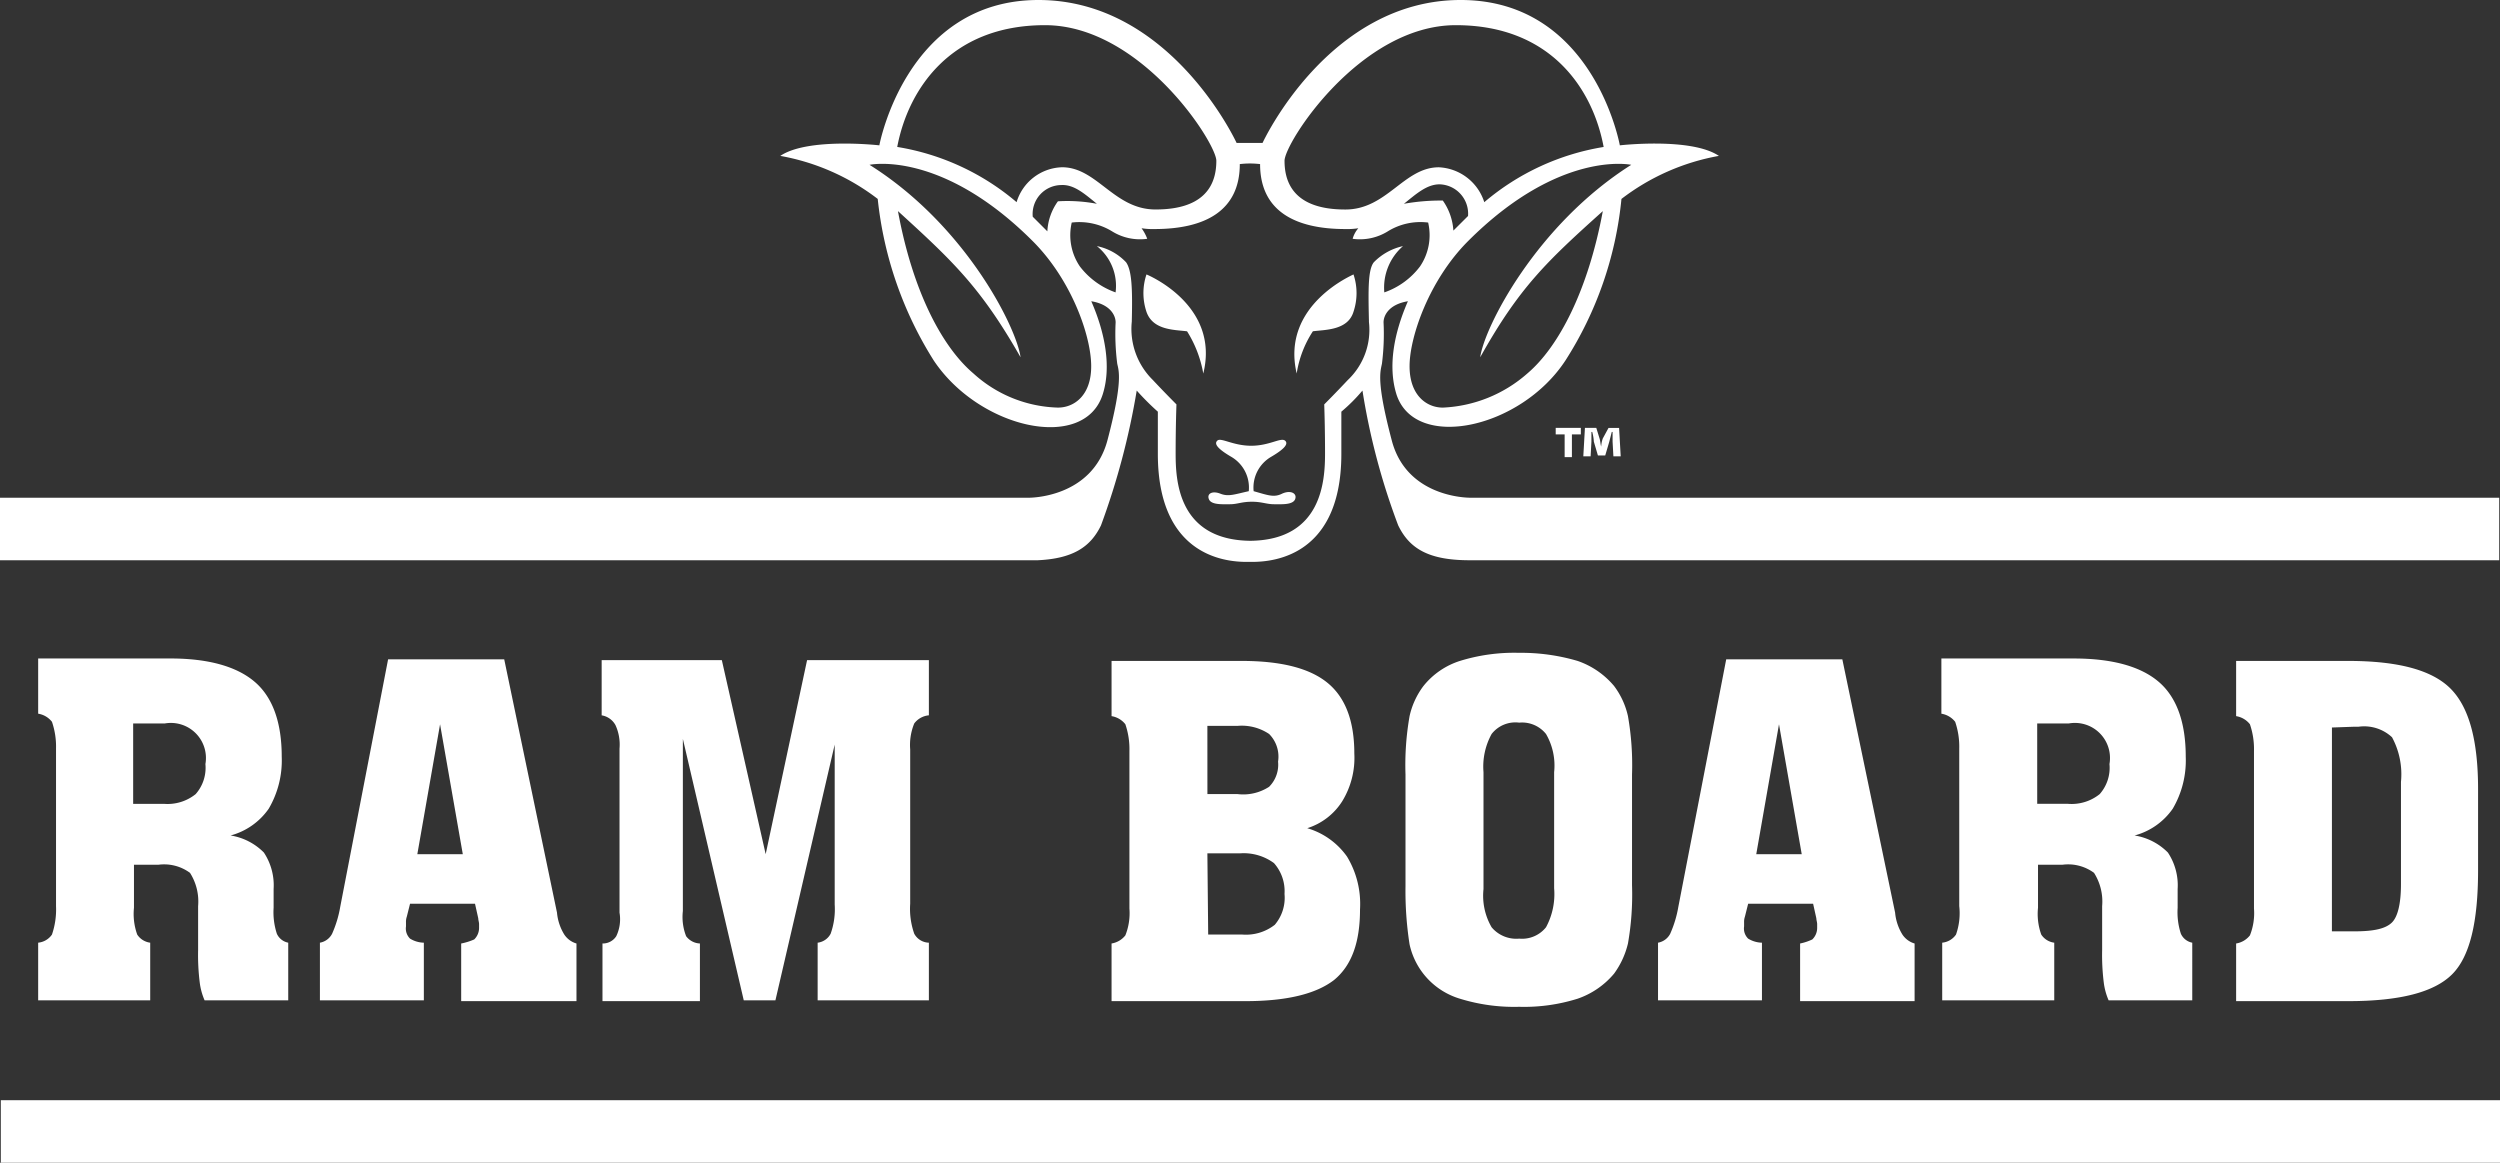 <svg xmlns="http://www.w3.org/2000/svg" width="200.567" height="93.281" viewBox="0 0 200.567 93.281">
  <rect x="0" y="0" width="200.567" height="93.281" fill="#333333" stroke="none"/>
  <g id="RamBoard-logo" transform="translate(-498 -289.6)">
    <path id="Path_5515" data-name="Path 5515" d="M503.807,392.848a1.52,1.52,0,0,1-1.107.651v4.625h8.989V393.5a1.466,1.466,0,0,1-1.042-.651,4.893,4.893,0,0,1-.261-2.15v-3.452h1.954a3.505,3.505,0,0,1,2.541.651,4.286,4.286,0,0,1,.651,2.671v3.518a17.9,17.9,0,0,0,.13,2.606,5.174,5.174,0,0,0,.391,1.433h6.709V393.5a1.26,1.26,0,0,1-.912-.717,5.566,5.566,0,0,1-.261-2.085v-1.5a4.751,4.751,0,0,0-.782-2.931,4.805,4.805,0,0,0-2.671-1.368,5.431,5.431,0,0,0,3.062-2.15,7.645,7.645,0,0,0,1.042-4.169c0-2.736-.716-4.755-2.15-5.993s-3.713-1.889-6.775-1.889H502.7v4.43a1.76,1.76,0,0,1,1.107.651,6.164,6.164,0,0,1,.326,2.15v12.637a6.229,6.229,0,0,1-.326,2.28Zm6.514-16.936h2.54a2.813,2.813,0,0,1,3.257,3.257,3.188,3.188,0,0,1-.782,2.41,3.59,3.59,0,0,1-2.54.782h-2.475Z" transform="translate(-1.638 -28.271)" fill="#fff"/>
    <path id="Path_5516" data-name="Path 5516" d="M548.734,393.6h0v4.625h9.25V393.6a1.757,1.757,0,0,1-.977-.717,4.026,4.026,0,0,1-.586-1.759L552.187,370.8h-9.315l-3.843,19.868a9.026,9.026,0,0,1-.651,2.15,1.364,1.364,0,0,1-.977.717v4.625h8.338v-4.625a2.2,2.2,0,0,1-1.107-.326,1.134,1.134,0,0,1-.326-.977v-.326a1.272,1.272,0,0,1,.065-.456l.261-1.042h5.211l.261,1.172c0,.13.065.326.065.456v.326a1.286,1.286,0,0,1-.391.912A4.88,4.88,0,0,1,548.734,393.6Zm-3.518-7.165,1.824-10.422,1.824,10.422Z" transform="translate(-13.735 -28.306)" fill="#fff"/>
    <path id="Path_5517" data-name="Path 5517" d="M573.273,393.048a1.28,1.28,0,0,1-1.107.586v4.625h7.817v-4.625a1.451,1.451,0,0,1-1.107-.586,4.233,4.233,0,0,1-.261-2.019v-13.81l4.885,20.975h2.541l4.755-20.519v12.833a5.85,5.85,0,0,1-.326,2.345,1.359,1.359,0,0,1-1.042.717v4.625h8.924v-4.625a1.372,1.372,0,0,1-1.173-.717,6.01,6.01,0,0,1-.326-2.41V378.065a4.534,4.534,0,0,1,.326-2.085,1.651,1.651,0,0,1,1.173-.651V370.9h-9.771l-3.322,15.569L581.741,370.9H572.1v4.43a1.549,1.549,0,0,1,1.107.782,3.751,3.751,0,0,1,.326,1.889v13.158a3.134,3.134,0,0,1-.261,1.889Z" transform="translate(-25.831 -28.341)" fill="#fff"/>
    <path id="Path_5518" data-name="Path 5518" d="M634.9,393.669v4.625h10.748c3.322,0,5.667-.586,7.1-1.694,1.433-1.173,2.085-3.062,2.085-5.667a7.332,7.332,0,0,0-1.042-4.234,5.955,5.955,0,0,0-3.192-2.28,5.139,5.139,0,0,0,2.8-2.15,6.657,6.657,0,0,0,.977-3.843q0-3.908-2.15-5.667c-1.433-1.173-3.713-1.759-6.9-1.759H634.9v4.43a1.76,1.76,0,0,1,1.107.651,6.163,6.163,0,0,1,.326,2.15v12.637a4.811,4.811,0,0,1-.326,2.15A1.76,1.76,0,0,1,634.9,393.669Zm7.687-17.458H645a3.932,3.932,0,0,1,2.541.651,2.573,2.573,0,0,1,.717,2.215,2.512,2.512,0,0,1-.717,2.019,3.8,3.8,0,0,1-2.541.586h-2.41Zm0,10.227h2.606a4.1,4.1,0,0,1,2.736.782,3.387,3.387,0,0,1,.847,2.475,3.341,3.341,0,0,1-.782,2.475,3.755,3.755,0,0,1-2.606.782h-2.736Z" transform="translate(-47.723 -28.376)" fill="#fff"/>
    <path id="Path_5519" data-name="Path 5519" d="M671.417,393.38a5.85,5.85,0,0,0,4.039,4.364,14.718,14.718,0,0,0,4.755.651,14.328,14.328,0,0,0,4.69-.651,6.611,6.611,0,0,0,2.931-2.019,6.759,6.759,0,0,0,1.107-2.41,22.738,22.738,0,0,0,.326-4.69v-8.859a22.737,22.737,0,0,0-.326-4.69,6.282,6.282,0,0,0-1.107-2.41,6.611,6.611,0,0,0-2.931-2.019,16,16,0,0,0-4.69-.651,14.722,14.722,0,0,0-4.755.651,6.127,6.127,0,0,0-2.931,2.019,6.282,6.282,0,0,0-1.107,2.41,22.737,22.737,0,0,0-.326,4.69v8.924A27.916,27.916,0,0,0,671.417,393.38ZM678,376.509a2.417,2.417,0,0,1,2.215-.912,2.457,2.457,0,0,1,2.15.912,5.041,5.041,0,0,1,.651,3.062v9.315a5.592,5.592,0,0,1-.651,3.127,2.457,2.457,0,0,1-2.15.912,2.579,2.579,0,0,1-2.215-.912,5.042,5.042,0,0,1-.651-3.062v-9.38A5.432,5.432,0,0,1,678,376.509Z" transform="translate(-60.333 -28.022)" fill="#fff"/>
    <path id="Path_5520" data-name="Path 5520" d="M713.6,393.6h0v4.625h9.185V393.6a1.757,1.757,0,0,1-.977-.717,4.026,4.026,0,0,1-.586-1.759L716.987,370.8h-9.315l-3.843,19.868a9.026,9.026,0,0,1-.651,2.15,1.364,1.364,0,0,1-.977.717v4.625h8.338v-4.625a2.2,2.2,0,0,1-1.107-.326,1.134,1.134,0,0,1-.326-.977v-.326a1.272,1.272,0,0,1,.065-.456l.261-1.042h5.211l.26,1.173c0,.13.065.326.065.456v.326a1.286,1.286,0,0,1-.391.912A4.3,4.3,0,0,1,713.6,393.6Zm-3.518-7.165,1.824-10.422,1.824,10.422Z" transform="translate(-71.183 -28.306)" fill="#fff"/>
    <path id="Path_5521" data-name="Path 5521" d="M738.273,392.848a1.52,1.52,0,0,1-1.107.651v4.625h8.989V393.5a1.466,1.466,0,0,1-1.042-.651,4.893,4.893,0,0,1-.261-2.15v-3.452h1.954a3.5,3.5,0,0,1,2.54.651,4.286,4.286,0,0,1,.651,2.671v3.518a17.9,17.9,0,0,0,.13,2.606,5.174,5.174,0,0,0,.391,1.433h6.709V393.5a1.259,1.259,0,0,1-.912-.717,5.565,5.565,0,0,1-.261-2.084v-1.5a4.751,4.751,0,0,0-.782-2.931A4.8,4.8,0,0,0,752.6,384.9a5.432,5.432,0,0,0,3.062-2.15,7.646,7.646,0,0,0,1.042-4.169c0-2.736-.717-4.755-2.15-5.993s-3.713-1.889-6.84-1.889H737.1v4.43a1.76,1.76,0,0,1,1.107.651,6.165,6.165,0,0,1,.326,2.15v12.637a5.129,5.129,0,0,1-.26,2.28Zm6.514-16.937h2.541a2.813,2.813,0,0,1,3.257,3.257,3.188,3.188,0,0,1-.782,2.41,3.59,3.59,0,0,1-2.54.782h-2.475Z" transform="translate(-83.349 -28.271)" fill="#fff"/>
    <path id="Path_5522" data-name="Path 5522" d="M773.4,393.669v4.625h8.989c4.169,0,6.9-.717,8.338-2.15s2.084-4.234,2.084-8.338v-6.514c0-3.908-.716-6.579-2.215-8.077S786.363,371,782.389,371H773.4v4.43a1.76,1.76,0,0,1,1.107.651,6.162,6.162,0,0,1,.326,2.15v12.637a4.811,4.811,0,0,1-.326,2.15h0A1.76,1.76,0,0,1,773.4,393.669Zm7.687-17.327,1.824-.065h.326a3.281,3.281,0,0,1,2.671.847,6.25,6.25,0,0,1,.717,3.583v8.208c0,1.563-.261,2.606-.717,3.062-.521.521-1.5.717-3,.717h-1.824Z" transform="translate(-96.003 -28.376)" fill="#fff"/>
    <rect id="Rectangle_8288" data-name="Rectangle 8288" width="200.502" height="5.016" transform="translate(498.065 377.865)" fill="#fff"/>
    <path id="Path_5523" data-name="Path 5523" d="M615.969,329.531c-.326,0-5.146-.065-6.319-4.625-1.238-4.69-.912-5.472-.782-6.123a18.9,18.9,0,0,0,.13-3.322c0-.521.391-1.433,1.954-1.694-1.107,2.54-1.628,5.211-.912,7.491,1.5,4.56,9.966,2.736,13.549-2.736a29.27,29.27,0,0,0,4.495-12.963,18.036,18.036,0,0,1,7.817-3.452c-2.215-1.5-7.947-.847-7.947-.847s-2.084-11.66-12.768-11.66c-10.618,0-15.894,11.465-15.894,11.465h-2.085S591.932,289.6,581.314,289.6s-12.767,11.66-12.767,11.66-5.732-.651-7.947.847a18.036,18.036,0,0,1,7.817,3.452,30.169,30.169,0,0,0,4.495,12.963c3.648,5.472,12.051,7.361,13.549,2.736.716-2.215.2-4.951-.912-7.491,1.563.261,1.954,1.173,1.954,1.694a18.91,18.91,0,0,0,.13,3.322c.13.586.456,1.433-.782,6.123s-6.319,4.625-6.319,4.625H498v5.016h83.249c2.8-.13,4.234-1.042,5.081-2.8a59.281,59.281,0,0,0,2.866-10.813,20.756,20.756,0,0,0,1.694,1.694v3.387c0,8.924,6.449,8.664,7.361,8.664.977,0,7.361.2,7.361-8.664v-3.387a13.85,13.85,0,0,0,1.694-1.694,54.443,54.443,0,0,0,2.866,10.813c.912,1.889,2.475,2.8,5.732,2.8h82.6v-5.016Zm12.9-26.707h0c-7.621,4.82-11.79,13.028-12.116,15.438,3.127-5.6,5.341-7.687,9.836-11.725-1.173,6.319-3.518,10.878-6.058,13.028a10.973,10.973,0,0,1-6.775,2.736c-1.3,0-2.671-.977-2.671-3.322s1.563-6.9,4.69-10.032C623.135,301.586,628.867,302.823,628.867,302.823Zm-18.239,3.127h0c.977-.782,1.824-1.563,2.866-1.563a2.358,2.358,0,0,1,2.28,2.54L614.6,308.1a4.684,4.684,0,0,0-.847-2.41A16.887,16.887,0,0,0,610.628,305.95Zm4.169-14.331c7.687,0,11.009,5.211,11.856,9.771a19.641,19.641,0,0,0-9.576,4.43,4.019,4.019,0,0,0-3.648-2.8c-2.8,0-4.169,3.387-7.491,3.387-1.824,0-4.886-.391-4.886-3.908C601.052,301.065,607.11,291.619,614.8,291.619Zm-32.961,0c7.687,0,13.745,9.445,13.745,10.878,0,3.518-3.062,3.908-4.886,3.908-3.322,0-4.69-3.387-7.491-3.387a3.932,3.932,0,0,0-3.648,2.8,19.641,19.641,0,0,0-9.576-4.43C570.827,296.9,574.149,291.619,581.836,291.619ZM586,305.95h0a12.631,12.631,0,0,0-3.127-.2,4.488,4.488,0,0,0-.847,2.41l-1.172-1.173a2.324,2.324,0,0,1,2.28-2.541C584.181,304.387,585.027,305.169,586,305.95Zm-3.127,16.35a10.474,10.474,0,0,1-6.775-2.736c-2.541-2.15-4.885-6.644-6.058-13.028,4.43,4.039,6.644,6.123,9.836,11.725-.326-2.41-4.43-10.618-12.116-15.438,0,0,5.732-1.238,13.093,6.123,3.127,3.127,4.69,7.621,4.69,10.032C585.549,321.323,584.181,322.3,582.878,322.3Zm24.949-6.9a5.541,5.541,0,0,1-1.694,4.69c-.977,1.042-1.889,1.954-1.889,1.954s.065,1.759.065,3.908-.2,6.97-5.993,7.035c-5.863-.065-5.993-4.951-5.993-7.035,0-2.15.065-3.908.065-3.908s-.977-.977-1.889-1.954a5.741,5.741,0,0,1-1.694-4.69c.065-2.671,0-4.1-.456-4.755a4.412,4.412,0,0,0-2.345-1.3,4.071,4.071,0,0,1,1.5,3.713,6.2,6.2,0,0,1-2.866-2.085,4.468,4.468,0,0,1-.651-3.518,5.039,5.039,0,0,1,3.257.717,4.234,4.234,0,0,0,2.8.586,3.509,3.509,0,0,0-.456-.847,5.6,5.6,0,0,0,1.042.065c4.1,0,6.84-1.5,6.84-5.211a6.8,6.8,0,0,1,1.628,0c0,3.713,2.736,5.211,6.84,5.211a5.6,5.6,0,0,0,1.042-.065,2.147,2.147,0,0,0-.456.847,4.234,4.234,0,0,0,2.8-.586,4.977,4.977,0,0,1,3.257-.717,4.468,4.468,0,0,1-.651,3.518,6.078,6.078,0,0,1-2.866,2.085,4.408,4.408,0,0,1,1.5-3.713,4.667,4.667,0,0,0-2.345,1.3h0C607.761,311.227,607.761,312.725,607.827,315.4Z" fill="#fff"/>
    <path id="Path_5524" data-name="Path 5524" d="M639.069,323.4h0a4.716,4.716,0,0,0,0,3c.521,1.5,2.28,1.433,3.257,1.563a9.382,9.382,0,0,1,1.3,3.387C645,325.81,639.069,323.4,639.069,323.4Z" transform="translate(-49.091 -11.783)" fill="#fff"/>
    <path id="Path_5525" data-name="Path 5525" d="M657.6,331.347h0a8.552,8.552,0,0,1,1.3-3.387c.977-.13,2.8-.065,3.257-1.563a4.717,4.717,0,0,0,0-3C662.225,323.4,656.3,325.81,657.6,331.347Z" transform="translate(-55.571 -11.783)" fill="#fff"/>
    <path id="Path_5526" data-name="Path 5526" d="M652.738,348.089h0c-.651.326-1.107.13-2.28-.2a2.849,2.849,0,0,1,1.368-2.736c.782-.456,1.5-.977,1.172-1.3s-1.238.391-2.736.391-2.475-.717-2.736-.391c-.326.326.391.847,1.172,1.3a2.849,2.849,0,0,1,1.368,2.736c-1.173.261-1.629.456-2.28.2s-1.107,0-.912.456,1.107.391,1.694.391.912-.2,1.759-.2c.782,0,1.173.2,1.759.2s1.5.065,1.694-.391S653.455,347.763,652.738,348.089Z" transform="translate(-51.882 -18.883)" fill="#fff"/>
    <path id="Path_5527" data-name="Path 5527" d="M690.9,344.645v-1.824h.717V342.3H689.6v.521h.717v1.824Z" transform="translate(-66.791 -18.371)" fill="#fff"/>
    <path id="Path_5528" data-name="Path 5528" d="M694.563,343.147a2.315,2.315,0,0,0-.13.651h0c-.065-.2-.065-.456-.13-.651l-.261-.847h-.912l-.13,2.28h.586l.065-1.173v-.782h.065a3.905,3.905,0,0,1,.13.782l.326,1.107h.586l.326-1.107.2-.782h.065v.782l.065,1.173H696l-.13-2.28h-.847Z" transform="translate(-67.976 -18.371)" fill="#fff"/>
  </g>
</svg>
